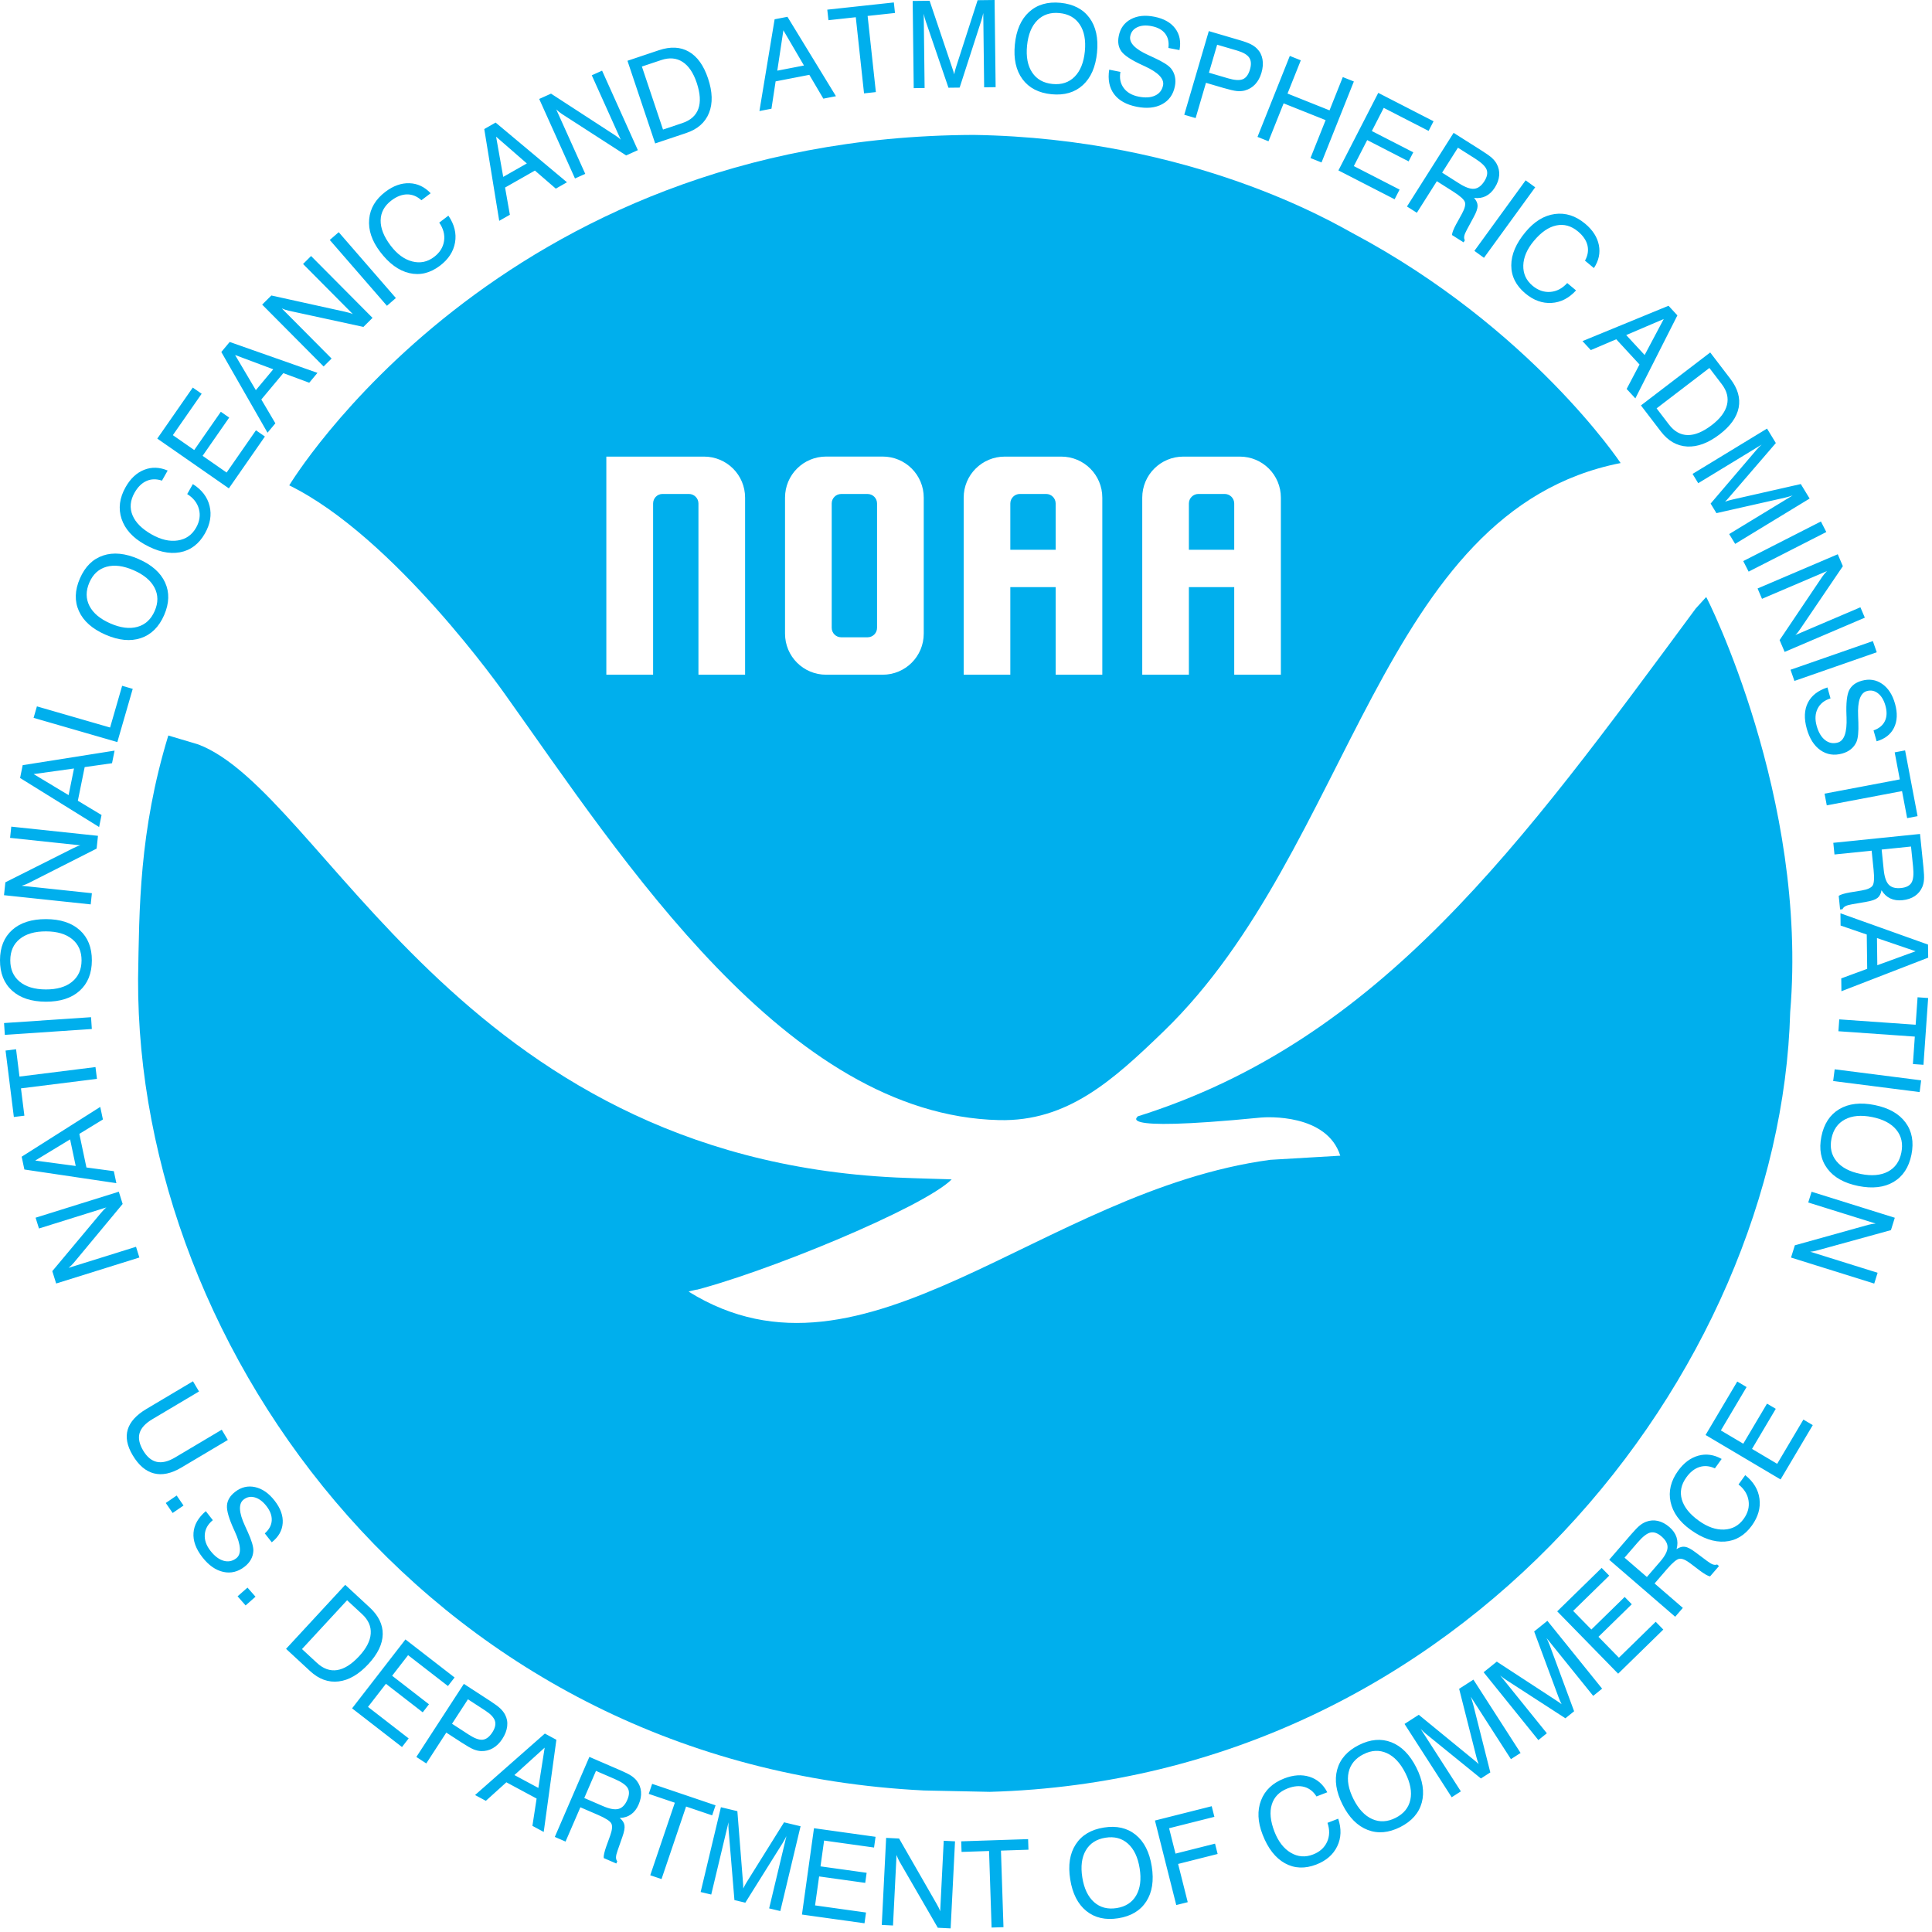 <svg width="179" height="179" viewBox="0 0 179 179" fill="none" xmlns="http://www.w3.org/2000/svg">
<path d="M158.078 55.315C158.121 55.298 167.533 73.938 165.862 93.754C164.954 127.035 135.541 164.788 91.706 166.015L85.594 165.887C40.424 163.643 12.666 125.315 12.793 90.682C12.905 84.243 12.878 77.046 15.594 68.144L18.364 68.971C29.94 73.347 42.429 107.171 83.033 109.096C84.796 109.179 88.181 109.258 88.173 109.271C85.545 111.894 70.602 118.058 63.821 119.682C65.594 119.256 63.682 119.638 63.821 119.682C80.152 129.804 96.482 110.322 117.682 107.458L124.176 107.075C122.934 103.16 117.345 103.49 116.822 103.542C102.154 104.986 105.818 103.303 105.364 103.446C127.901 96.379 140.889 78.33 157.109 56.38L158.078 55.315Z" fill="#00AFED"/>
<path fill-rule="evenodd" clip-rule="evenodd" d="M56.177 42.304V62.513H60.51V46.649C60.51 46.162 60.895 45.765 61.382 45.765H63.829C64.315 45.765 64.711 46.162 64.711 46.649V62.513H69.033V46.112C69.033 44.001 67.335 42.304 65.225 42.304H56.177ZM111.033 45.765H113.469C113.955 45.765 114.351 46.162 114.351 46.649V50.934H110.15V46.649C110.15 46.162 110.546 45.765 111.033 45.765M109.637 42.304C107.526 42.304 105.829 44.001 105.829 46.112V62.513H110.15V54.396H114.351V62.513H118.673V46.112C118.673 44.001 116.975 42.304 114.865 42.304H109.637ZM94.489 45.765H96.925C97.411 45.765 97.807 46.162 97.807 46.649V50.934H93.606V46.649C93.606 46.162 94.002 45.765 94.489 45.765M93.093 42.304C90.982 42.304 89.285 44.001 89.285 46.112V62.513H93.606V54.396H97.807V62.513H102.129V46.112C102.129 44.001 100.431 42.304 98.321 42.304H93.093ZM77.937 45.768H80.381C80.867 45.768 81.259 46.16 81.259 46.646V58.166C81.259 58.653 80.867 59.045 80.381 59.045H77.937C77.45 59.045 77.058 58.653 77.058 58.166V46.646C77.058 46.16 77.45 45.768 77.937 45.768ZM76.543 42.3H81.775C83.886 42.3 85.585 43.998 85.585 46.109V58.704C85.585 60.814 83.886 62.513 81.775 62.513H76.543C74.431 62.513 72.733 60.814 72.733 58.704V46.109C72.733 43.998 74.431 42.3 76.543 42.3M125.322 21.604C123.747 20.766 110.521 12.818 90.211 12.5C46.185 12.658 26.799 44.969 26.799 44.969C36.541 49.745 46.649 64.124 46.79 64.324C57.691 79.618 72.883 103.325 92.567 103.778C98.869 103.924 103.061 100.154 107.846 95.52C125.321 78.597 127.766 47.309 150.151 42.901C150.151 42.901 141.843 30.39 125.322 21.604" fill="#00AFED"/>
<path d="M167.844 110.416L175.553 112.825L175.196 113.971L168.471 115.823C168.323 115.864 168.185 115.899 168.059 115.924C167.932 115.949 167.816 115.965 167.712 115.971L173.961 117.923L173.648 118.923L165.939 116.513L166.293 115.377L173.123 113.473C173.227 113.444 173.333 113.421 173.443 113.404C173.552 113.385 173.665 113.372 173.783 113.363L167.533 111.411L167.844 110.416ZM173.68 102.381C174.988 102.645 175.943 103.183 176.545 103.996C177.148 104.809 177.331 105.804 177.095 106.979C176.859 108.151 176.307 108.993 175.439 109.507C174.571 110.02 173.481 110.145 172.169 109.881C170.861 109.617 169.905 109.081 169.303 108.272C168.699 107.461 168.516 106.471 168.752 105.299C168.988 104.124 169.541 103.277 170.412 102.761C171.283 102.244 172.372 102.119 173.68 102.381ZM173.456 103.495C172.441 103.291 171.601 103.364 170.936 103.717C170.269 104.069 169.853 104.66 169.687 105.488C169.521 106.312 169.677 107.013 170.155 107.593C170.633 108.172 171.38 108.564 172.393 108.768C173.412 108.973 174.252 108.9 174.916 108.551C175.579 108.201 175.993 107.615 176.159 106.791C176.325 105.963 176.172 105.257 175.696 104.675C175.22 104.093 174.473 103.699 173.456 103.495ZM169.983 99.071L177.995 100.093L177.856 101.181L169.843 100.159L169.983 99.071ZM170.407 94.445L177.485 94.941L177.664 92.397L178.643 92.467L178.209 98.653L177.231 98.584L177.408 96.041L170.329 95.545L170.407 94.445ZM170.517 84.617L178.631 87.515L178.647 88.727L170.607 91.839L170.592 90.648L172.995 89.763L172.955 86.583L170.531 85.752L170.517 84.617ZM173.901 86.911L173.933 89.428L177.481 88.133L173.901 86.911ZM177.891 77.267L178.209 80.381C178.261 80.888 178.277 81.261 178.257 81.504C178.239 81.747 178.188 81.968 178.105 82.168C177.953 82.525 177.721 82.808 177.409 83.019C177.096 83.229 176.716 83.356 176.268 83.403C175.836 83.447 175.456 83.392 175.129 83.237C174.804 83.083 174.535 82.832 174.323 82.481C174.267 82.804 174.143 83.041 173.949 83.196C173.755 83.349 173.412 83.468 172.921 83.551L171.605 83.779C171.323 83.827 171.115 83.885 170.981 83.956C170.847 84.027 170.756 84.121 170.709 84.24L170.485 84.263L170.357 83.003C170.515 82.884 170.865 82.776 171.411 82.68C171.425 82.679 171.436 82.677 171.443 82.676L172.484 82.504C173.019 82.413 173.356 82.263 173.496 82.053C173.636 81.844 173.667 81.355 173.588 80.584L173.408 78.816L169.965 79.168L169.856 78.087L177.891 77.267ZM177.056 78.432L174.335 78.711L174.525 80.576C174.593 81.249 174.751 81.713 174.997 81.969C175.244 82.225 175.623 82.327 176.132 82.275C176.608 82.227 176.931 82.061 177.1 81.78C177.271 81.497 177.319 81.004 177.247 80.299L177.056 78.432ZM169.045 73.533L176.017 72.212L175.543 69.707L176.507 69.524L177.663 75.617L176.697 75.8L176.223 73.295L169.251 74.616L169.045 73.533ZM169.313 63.691L169.597 64.709C169.037 64.877 168.64 65.191 168.407 65.648C168.175 66.105 168.143 66.64 168.313 67.248C168.481 67.851 168.74 68.289 169.091 68.565C169.441 68.843 169.835 68.919 170.271 68.797C170.865 68.632 171.136 67.853 171.083 66.464C171.079 66.381 171.076 66.319 171.075 66.273C171.031 65.147 171.115 64.371 171.328 63.945C171.541 63.519 171.932 63.227 172.499 63.069C173.192 62.876 173.82 62.973 174.383 63.363C174.945 63.753 175.343 64.368 175.577 65.211C175.817 66.069 175.785 66.807 175.481 67.424C175.176 68.04 174.64 68.459 173.871 68.681L173.584 67.673C174.095 67.493 174.445 67.205 174.635 66.808C174.824 66.412 174.841 65.937 174.687 65.385C174.543 64.867 174.313 64.485 174 64.239C173.687 63.992 173.341 63.921 172.965 64.027C172.363 64.195 172.092 64.96 172.155 66.325C172.161 66.528 172.167 66.684 172.171 66.793C172.173 66.815 172.175 66.855 172.176 66.911C172.208 67.805 172.147 68.421 171.992 68.761C171.873 69.019 171.704 69.236 171.483 69.416C171.261 69.595 170.996 69.728 170.685 69.815C169.936 70.024 169.264 69.921 168.671 69.509C168.077 69.096 167.652 68.431 167.397 67.516C167.133 66.572 167.167 65.771 167.497 65.111C167.828 64.451 168.433 63.977 169.313 63.691ZM165.892 62.053L173.52 59.396L173.881 60.432L166.253 63.089L165.892 62.053ZM162.84 54.523L170.269 51.352L170.741 52.457L166.825 58.231C166.74 58.357 166.659 58.472 166.579 58.573C166.499 58.676 166.42 58.763 166.344 58.835L172.367 56.265L172.777 57.228L165.348 60.399L164.881 59.304L168.84 53.423C168.901 53.333 168.968 53.247 169.039 53.163C169.111 53.079 169.188 52.995 169.272 52.911L163.249 55.481L162.84 54.523ZM161.512 51.984L168.708 48.315L169.207 49.292L162.011 52.961L161.512 51.984ZM163.22 41.191L157.341 44.769L156.816 43.908L163.716 39.708L164.532 41.048L160.293 45.971C160.173 46.112 160.08 46.219 160.011 46.293C159.943 46.367 159.881 46.429 159.827 46.48C159.957 46.435 160.075 46.396 160.181 46.367C160.287 46.336 160.389 46.311 160.487 46.289L166.844 44.847L167.663 46.191L160.763 50.391L160.209 49.481L166.088 45.904C165.975 45.943 165.859 45.979 165.74 46.012C165.621 46.047 165.503 46.077 165.384 46.108L159.029 47.543L158.489 46.657L162.709 41.713C162.777 41.629 162.855 41.544 162.939 41.459C163.024 41.372 163.117 41.284 163.22 41.191ZM152.033 37.563L158.451 32.656L160.319 35.1C161.003 35.993 161.259 36.883 161.088 37.767C160.916 38.649 160.327 39.477 159.32 40.247C158.277 41.044 157.277 41.419 156.321 41.369C155.367 41.32 154.551 40.855 153.876 39.971L152.033 37.563ZM159.521 35.592L158.376 34.093L153.484 37.835L154.629 39.332C155.12 39.975 155.7 40.3 156.368 40.309C157.035 40.319 157.777 40.012 158.593 39.388C159.375 38.791 159.844 38.165 160.004 37.515C160.164 36.863 160.004 36.221 159.521 35.592M146.617 31.603L154.588 28.329L155.411 29.22L151.516 36.911L150.709 36.036L151.901 33.771L149.745 31.433L147.388 32.437L146.617 31.603ZM150.668 31.044L152.376 32.893L154.147 29.557L150.668 31.044ZM145.204 26.225L146.021 26.907C145.355 27.632 144.595 28.019 143.743 28.067C142.891 28.115 142.085 27.824 141.328 27.191C140.455 26.463 140.019 25.595 140.02 24.587C140.02 23.577 140.46 22.547 141.339 21.495C142.148 20.523 143.051 19.968 144.047 19.829C145.043 19.692 145.981 19.991 146.864 20.725C147.565 21.311 147.989 21.972 148.135 22.707C148.28 23.443 148.127 24.153 147.675 24.837L146.849 24.149C147.113 23.673 147.189 23.203 147.079 22.736C146.968 22.271 146.676 21.84 146.204 21.447C145.576 20.923 144.904 20.736 144.189 20.888C143.475 21.039 142.783 21.516 142.113 22.32C141.481 23.077 141.155 23.836 141.133 24.595C141.113 25.353 141.4 25.98 141.995 26.477C142.504 26.9 143.051 27.089 143.639 27.044C144.227 26.999 144.748 26.725 145.204 26.225M136.603 23.243L141.351 16.708L142.237 17.352L137.489 23.887L136.603 23.243ZM134.677 12.308L137.323 13.984C137.752 14.256 138.056 14.475 138.235 14.64C138.413 14.805 138.556 14.981 138.661 15.169C138.849 15.509 138.928 15.867 138.9 16.243C138.872 16.619 138.737 16.996 138.497 17.376C138.264 17.744 137.987 18.008 137.664 18.169C137.341 18.331 136.976 18.387 136.571 18.337C136.789 18.58 136.899 18.824 136.9 19.072C136.901 19.319 136.783 19.661 136.545 20.1L135.911 21.275C135.773 21.525 135.691 21.725 135.664 21.875C135.636 22.024 135.655 22.153 135.719 22.264L135.599 22.453L134.528 21.776C134.532 21.579 134.664 21.236 134.925 20.749C134.933 20.736 134.94 20.727 134.944 20.721L135.452 19.796C135.711 19.32 135.801 18.961 135.723 18.723C135.645 18.483 135.279 18.155 134.625 17.74L133.124 16.789L131.272 19.713L130.355 19.132L134.677 12.308ZM135.077 13.685L133.613 15.996L135.197 17C135.769 17.361 136.232 17.525 136.585 17.489C136.939 17.453 137.252 17.22 137.527 16.788C137.783 16.383 137.852 16.027 137.736 15.719C137.619 15.412 137.261 15.068 136.663 14.688L135.077 13.685ZM124.005 15.789L127.696 8.604L132.819 11.235L132.36 12.128L128.204 9.993L127.101 12.14L130.94 14.111L130.509 14.951L126.671 12.979L125.433 15.388L129.672 17.565L129.211 18.463L124.005 15.789ZM116.507 12.683L119.501 5.181L120.52 5.588L119.289 8.669L123.181 10.223L124.411 7.141L125.435 7.549L122.44 15.052L121.416 14.643L122.819 11.129L118.928 9.576L117.525 13.089L116.507 12.683ZM109.721 10.632L111.996 2.881L114.848 3.719C115.311 3.853 115.657 3.98 115.885 4.097C116.115 4.213 116.308 4.352 116.467 4.513C116.732 4.777 116.899 5.103 116.968 5.489C117.039 5.875 117.007 6.295 116.873 6.747C116.747 7.179 116.551 7.535 116.287 7.815C116.021 8.095 115.699 8.287 115.317 8.388C115.099 8.445 114.857 8.461 114.592 8.435C114.328 8.409 113.908 8.311 113.332 8.143L111.733 7.673L110.775 10.941L109.721 10.632ZM112.008 6.736L113.776 7.255C114.389 7.436 114.847 7.463 115.149 7.339C115.451 7.213 115.671 6.912 115.811 6.435C115.945 5.976 115.921 5.611 115.739 5.34C115.555 5.068 115.18 4.851 114.616 4.684L112.769 4.143L112.008 6.736ZM102.768 6.455L103.807 6.661C103.703 7.237 103.803 7.732 104.107 8.147C104.409 8.561 104.872 8.829 105.492 8.953C106.105 9.075 106.615 9.043 107.019 8.855C107.423 8.667 107.669 8.351 107.759 7.905C107.879 7.3 107.307 6.707 106.043 6.128C105.968 6.093 105.909 6.067 105.869 6.048C104.844 5.58 104.189 5.153 103.905 4.771C103.623 4.389 103.537 3.909 103.653 3.332C103.793 2.625 104.164 2.109 104.765 1.784C105.368 1.457 106.097 1.38 106.953 1.551C107.828 1.724 108.472 2.087 108.884 2.636C109.297 3.187 109.429 3.855 109.28 4.641L108.252 4.443C108.321 3.904 108.221 3.461 107.953 3.113C107.685 2.765 107.271 2.536 106.707 2.424C106.18 2.319 105.736 2.351 105.375 2.52C105.013 2.688 104.793 2.964 104.717 3.348C104.596 3.961 105.157 4.548 106.403 5.108C106.587 5.193 106.728 5.259 106.827 5.305C106.848 5.313 106.884 5.329 106.935 5.355C107.748 5.728 108.271 6.061 108.503 6.353C108.679 6.576 108.797 6.825 108.857 7.104C108.917 7.383 108.916 7.679 108.853 7.995C108.701 8.759 108.307 9.312 107.671 9.655C107.033 9.997 106.249 10.076 105.316 9.891C104.356 9.7 103.656 9.308 103.216 8.716C102.777 8.123 102.628 7.369 102.768 6.455M94.027 4.121C94.157 2.793 94.597 1.789 95.345 1.108C96.093 0.427 97.064 0.144 98.257 0.261C99.448 0.379 100.341 0.843 100.94 1.655C101.537 2.467 101.771 3.539 101.64 4.869C101.509 6.197 101.072 7.203 100.327 7.884C99.583 8.565 98.615 8.848 97.425 8.732C96.232 8.615 95.335 8.148 94.733 7.335C94.132 6.52 93.896 5.449 94.027 4.121M95.156 4.232C95.056 5.263 95.213 6.091 95.632 6.717C96.049 7.344 96.679 7.699 97.519 7.781C98.356 7.864 99.039 7.639 99.567 7.104C100.095 6.571 100.409 5.788 100.511 4.759C100.612 3.725 100.456 2.896 100.041 2.272C99.627 1.647 99.001 1.293 98.164 1.211C97.324 1.128 96.639 1.353 96.107 1.885C95.575 2.417 95.259 3.2 95.156 4.232M85.584 1.273L85.665 8.155L84.656 8.167L84.56 0.089L86.128 0.071L88.203 6.227C88.264 6.401 88.308 6.537 88.337 6.633C88.365 6.731 88.388 6.815 88.403 6.888C88.431 6.752 88.459 6.632 88.487 6.525C88.515 6.419 88.544 6.317 88.576 6.223L90.576 0.019L92.149 -4.37743e-05L92.245 8.076L91.181 8.089L91.1 1.208C91.076 1.325 91.048 1.443 91.016 1.563C90.984 1.681 90.951 1.8 90.916 1.917L88.911 8.116L87.875 8.128L85.773 1.979C85.735 1.876 85.701 1.767 85.671 1.651C85.64 1.533 85.611 1.408 85.584 1.273M80.053 8.651L79.289 1.596L76.755 1.871L76.648 0.895L82.815 0.227L82.92 1.203L80.385 1.477L81.149 8.532L80.053 8.651ZM70.361 10.288L71.768 1.787L72.957 1.556L77.452 8.913L76.283 9.14L74.984 6.933L71.861 7.539L71.476 10.072L70.361 10.288ZM72.016 6.548L74.487 6.069L72.58 2.808L72.016 6.548ZM60.701 13.289L58.135 5.631L61.052 4.652C62.119 4.295 63.043 4.34 63.824 4.788C64.604 5.236 65.196 6.06 65.599 7.264C66.016 8.508 66.047 9.575 65.691 10.463C65.336 11.351 64.631 11.972 63.577 12.325L60.701 13.289ZM61.26 5.567L59.471 6.165L61.428 12.004L63.216 11.405C63.983 11.148 64.479 10.705 64.703 10.077C64.928 9.448 64.877 8.647 64.551 7.673C64.239 6.74 63.8 6.093 63.235 5.731C62.671 5.369 62.012 5.313 61.26 5.567M53.272 16.535L49.957 9.168L51.052 8.676L56.901 12.477C57.029 12.56 57.147 12.64 57.249 12.717C57.352 12.796 57.441 12.872 57.515 12.947L54.828 6.976L55.783 6.547L59.097 13.912L58.013 14.401L52.056 10.557C51.964 10.497 51.876 10.433 51.791 10.364C51.705 10.293 51.62 10.219 51.535 10.136L54.223 16.107L53.272 16.535ZM46.253 20.46L44.867 11.956L45.92 11.356L52.531 16.889L51.496 17.477L49.56 15.803L46.795 17.376L47.24 19.899L46.253 20.46ZM46.624 16.388L48.812 15.143L45.963 12.663L46.624 16.388ZM40.695 20.624L41.544 19.981C42.099 20.795 42.304 21.621 42.16 22.463C42.015 23.304 41.549 24.023 40.761 24.619C39.856 25.304 38.911 25.533 37.929 25.305C36.947 25.077 36.041 24.416 35.215 23.324C34.451 22.315 34.113 21.311 34.204 20.308C34.293 19.307 34.796 18.46 35.712 17.767C36.44 17.216 37.18 16.952 37.929 16.976C38.679 17 39.336 17.309 39.901 17.904L39.044 18.552C38.64 18.188 38.199 18.008 37.719 18.011C37.24 18.015 36.756 18.201 36.265 18.572C35.613 19.067 35.28 19.679 35.267 20.408C35.253 21.139 35.561 21.92 36.193 22.755C36.789 23.541 37.455 24.031 38.188 24.221C38.923 24.413 39.599 24.275 40.216 23.807C40.744 23.408 41.052 22.916 41.14 22.333C41.228 21.751 41.08 21.181 40.695 20.624M35.849 28.332L30.553 22.232L31.383 21.513L36.677 27.613L35.849 28.332ZM29.983 33.953L24.289 28.223L25.141 27.377L31.953 28.88C32.103 28.912 32.24 28.945 32.364 28.983C32.488 29.019 32.597 29.059 32.693 29.104L28.079 24.459L28.821 23.72L34.515 29.451L33.671 30.289L26.741 28.785C26.636 28.761 26.531 28.732 26.427 28.697C26.321 28.663 26.215 28.621 26.107 28.575L30.721 33.219L29.983 33.953ZM24.785 40.091L20.505 32.613L21.281 31.683L29.412 34.545L28.651 35.46L26.249 34.571L24.212 37.012L25.513 39.22L24.785 40.091ZM23.705 36.147L25.317 34.215L21.78 32.891L23.705 36.147ZM21.204 45.247L14.572 40.636L17.859 35.909L18.683 36.481L16.015 40.317L17.996 41.695L20.46 38.152L21.235 38.689L18.771 42.233L20.995 43.78L23.715 39.867L24.544 40.443L21.204 45.247ZM17.344 45.776L17.868 44.851C18.7 45.375 19.217 46.052 19.419 46.881C19.62 47.711 19.477 48.556 18.992 49.415C18.433 50.405 17.657 50.991 16.665 51.172C15.673 51.352 14.581 51.105 13.387 50.432C12.285 49.809 11.577 49.021 11.261 48.067C10.947 47.112 11.071 46.135 11.636 45.135C12.085 44.339 12.659 43.803 13.356 43.528C14.053 43.252 14.779 43.275 15.535 43.596L15.005 44.532C14.491 44.359 14.013 44.368 13.575 44.561C13.136 44.755 12.767 45.119 12.464 45.653C12.061 46.367 11.999 47.06 12.277 47.736C12.555 48.411 13.149 49.005 14.059 49.52C14.919 50.005 15.723 50.189 16.473 50.073C17.223 49.957 17.788 49.563 18.169 48.888C18.495 48.311 18.583 47.739 18.432 47.168C18.281 46.599 17.919 46.135 17.344 45.776M9.775 58.804C8.552 58.271 7.731 57.544 7.313 56.621C6.896 55.7 6.925 54.689 7.405 53.591C7.883 52.495 8.599 51.787 9.556 51.468C10.512 51.148 11.604 51.256 12.831 51.791C14.053 52.324 14.875 53.049 15.295 53.968C15.713 54.885 15.685 55.893 15.208 56.989C14.728 58.088 14.009 58.799 13.049 59.121C12.091 59.443 10.999 59.337 9.775 58.804M10.228 57.763C11.177 58.176 12.013 58.281 12.739 58.076C13.464 57.872 13.995 57.383 14.332 56.608C14.668 55.837 14.664 55.119 14.319 54.452C13.972 53.784 13.325 53.244 12.377 52.831C11.425 52.416 10.588 52.311 9.867 52.512C9.144 52.715 8.616 53.2 8.28 53.971C7.943 54.745 7.945 55.468 8.287 56.137C8.629 56.807 9.277 57.348 10.228 57.763M10.872 68.753L3.112 66.509L3.42 65.445L10.2 67.405L11.317 63.539L12.297 63.823L10.872 68.753ZM9.183 76.624L1.861 72.081L2.101 70.893L10.616 69.545L10.38 70.712L7.845 71.072L7.213 74.189L9.408 75.512L9.183 76.624ZM6.356 73.668L6.856 71.201L3.115 71.72L6.356 73.668ZM8.404 83.792L0.371 82.94L0.497 81.747L6.731 78.613C6.867 78.543 6.995 78.483 7.113 78.433C7.232 78.384 7.343 78.345 7.445 78.32L0.935 77.629L1.045 76.588L9.077 77.439L8.952 78.623L2.628 81.829C2.532 81.877 2.431 81.921 2.328 81.96C2.224 81.999 2.116 82.033 2.003 82.065L8.513 82.756L8.404 83.792ZM4.243 92.807C2.908 92.803 1.867 92.46 1.117 91.78C0.368 91.1 -0.004 90.16 3.19141e-05 88.96C0.004 87.765 0.381 86.831 1.132 86.159C1.884 85.487 2.929 85.153 4.267 85.157C5.601 85.161 6.643 85.503 7.392 86.179C8.141 86.856 8.515 87.792 8.511 88.988C8.507 90.187 8.128 91.124 7.375 91.8C6.621 92.476 5.577 92.812 4.243 92.807M4.247 91.672C5.281 91.676 6.091 91.44 6.675 90.964C7.26 90.489 7.553 89.829 7.556 88.985C7.559 88.144 7.269 87.485 6.688 87.011C6.107 86.535 5.299 86.296 4.264 86.292C3.225 86.289 2.415 86.524 1.832 86.995C1.249 87.467 0.956 88.123 0.953 88.964C0.951 89.808 1.24 90.469 1.819 90.948C2.399 91.428 3.208 91.669 4.247 91.672M8.508 95.337L0.448 95.88L0.375 94.785L8.435 94.243L8.508 95.337ZM8.983 99.957L1.943 100.837L2.259 103.368L1.284 103.489L0.515 97.335L1.489 97.213L1.805 99.744L8.847 98.864L8.983 99.957ZM10.781 109.62L2.259 108.355L2.008 107.169L9.288 102.555L9.535 103.719L7.351 105.055L8.008 108.167L10.547 108.509L10.781 109.62ZM7.015 108.028L6.495 105.565L3.265 107.525L7.015 108.028ZM12.913 116.508L5.203 118.917L4.845 117.771L9.32 112.42C9.417 112.301 9.511 112.196 9.6 112.103C9.689 112.009 9.776 111.931 9.86 111.867L3.611 113.82L3.297 112.82L11.008 110.411L11.363 111.547L6.833 117C6.764 117.084 6.689 117.164 6.609 117.24C6.529 117.316 6.444 117.392 6.352 117.467L12.603 115.515L12.913 116.508Z" fill="#00AFED"/>
<path d="M164.97 137.071L158.021 132.952L160.957 127.999L161.821 128.511L159.438 132.53L161.514 133.76L163.714 130.048L164.526 130.528L162.325 134.242L164.656 135.623L167.085 131.523L167.953 132.038L164.97 137.071ZM161.074 137.536L161.696 136.672C162.466 137.286 162.906 138.015 163.016 138.862C163.126 139.707 162.893 140.531 162.317 141.334C161.653 142.256 160.818 142.754 159.813 142.826C158.806 142.898 157.748 142.534 156.634 141.734C155.606 140.995 154.989 140.135 154.778 139.151C154.569 138.168 154.8 137.21 155.469 136.278C156.002 135.536 156.63 135.066 157.354 134.867C158.077 134.668 158.797 134.77 159.512 135.172L158.885 136.044C158.392 135.816 157.917 135.774 157.46 135.919C157.002 136.063 156.594 136.384 156.237 136.883C155.758 137.548 155.621 138.231 155.824 138.934C156.026 139.635 156.552 140.291 157.401 140.9C158.202 141.476 158.982 141.747 159.741 141.714C160.498 141.68 161.104 141.348 161.556 140.719C161.942 140.182 162.092 139.622 162.004 139.039C161.916 138.456 161.606 137.955 161.074 137.536M149.093 144.512L151.14 142.143C151.472 141.759 151.733 141.49 151.922 141.338C152.112 141.184 152.308 141.07 152.509 140.992C152.873 140.858 153.238 140.831 153.606 140.915C153.974 140.998 154.328 141.187 154.668 141.48C154.997 141.764 155.218 142.079 155.329 142.422C155.441 142.764 155.444 143.134 155.334 143.527C155.606 143.347 155.865 143.274 156.11 143.31C156.354 143.344 156.676 143.512 157.074 143.812L158.144 144.612C158.372 144.786 158.557 144.896 158.701 144.946C158.844 144.995 158.974 144.995 159.093 144.947L159.264 145.095L158.436 146.054C158.241 146.02 157.922 145.839 157.478 145.508C157.466 145.499 157.458 145.492 157.453 145.487L156.613 144.85C156.18 144.523 155.84 144.38 155.59 144.422C155.342 144.464 154.965 144.778 154.458 145.364L153.297 146.708L155.916 148.971L155.206 149.792L149.093 144.512ZM150.513 144.319L152.584 146.108L153.81 144.688C154.252 144.176 154.481 143.743 154.498 143.388C154.516 143.034 154.33 142.688 153.942 142.354C153.58 142.04 153.238 141.919 152.917 141.99C152.596 142.06 152.202 142.363 151.74 142.9L150.513 144.319ZM149.921 155.068L144.276 149.291L148.394 145.267L149.096 145.984L145.753 149.25L147.44 150.975L150.526 147.959L151.185 148.634L148.098 151.65L149.992 153.587L153.401 150.258L154.106 150.979L149.921 155.068ZM138.994 155.231L143.316 160.587L142.53 161.22L137.458 154.934L138.678 153.95L144.117 157.502C144.273 157.602 144.392 157.68 144.474 157.739C144.557 157.798 144.626 157.85 144.684 157.898C144.621 157.775 144.568 157.662 144.525 157.562C144.481 157.46 144.442 157.363 144.408 157.268L142.14 151.156L143.365 150.168L148.437 156.455L147.609 157.123L143.288 151.767C143.341 151.874 143.393 151.984 143.441 152.098C143.49 152.21 143.537 152.324 143.582 152.438L145.842 158.548L145.036 159.199L139.58 155.668C139.486 155.611 139.392 155.546 139.296 155.474C139.2 155.4 139.1 155.32 138.994 155.231M131.625 160.183L135.349 165.971L134.5 166.516L130.13 159.724L131.449 158.875L136.476 162.99C136.62 163.106 136.73 163.196 136.805 163.263C136.881 163.33 136.945 163.39 136.997 163.444C136.948 163.314 136.908 163.196 136.874 163.092C136.841 162.987 136.813 162.886 136.789 162.788L135.189 156.468L136.513 155.618L140.882 162.411L139.988 162.986L136.265 157.199C136.306 157.311 136.345 157.426 136.382 157.543C136.418 157.662 136.453 157.779 136.486 157.898L138.078 164.215L137.208 164.775L132.16 160.68C132.074 160.614 131.988 160.539 131.9 160.456C131.812 160.374 131.72 160.283 131.625 160.183M124.392 167.206C123.79 166.015 123.624 164.931 123.89 163.955C124.157 162.979 124.825 162.22 125.896 161.68C126.962 161.142 127.966 161.054 128.906 161.419C129.846 161.784 130.617 162.564 131.221 163.758C131.822 164.95 131.99 166.032 131.728 167.007C131.464 167.982 130.798 168.738 129.732 169.278C128.661 169.818 127.654 169.906 126.71 169.54C125.766 169.175 124.993 168.398 124.392 167.206M125.405 166.695C125.872 167.618 126.449 168.232 127.137 168.538C127.826 168.843 128.548 168.806 129.301 168.426C130.052 168.047 130.508 167.49 130.668 166.756C130.826 166.022 130.673 165.194 130.208 164.27C129.74 163.343 129.164 162.727 128.478 162.422C127.794 162.116 127.076 162.152 126.325 162.531C125.572 162.912 125.113 163.47 124.949 164.203C124.785 164.938 124.937 165.768 125.405 166.695M122.992 168.887L123.984 168.502C124.296 169.436 124.266 170.288 123.896 171.056C123.526 171.826 122.881 172.39 121.961 172.747C120.901 173.158 119.93 173.119 119.048 172.631C118.166 172.142 117.477 171.258 116.981 169.98C116.522 168.802 116.474 167.743 116.836 166.804C117.197 165.866 117.913 165.188 118.982 164.774C119.834 164.443 120.617 164.391 121.332 164.62C122.046 164.848 122.593 165.326 122.974 166.054L121.972 166.442C121.684 165.982 121.308 165.687 120.846 165.559C120.385 165.43 119.868 165.476 119.294 165.699C118.532 165.995 118.044 166.494 117.83 167.191C117.617 167.89 117.7 168.727 118.078 169.702C118.436 170.622 118.941 171.274 119.594 171.659C120.248 172.044 120.936 172.098 121.658 171.816C122.276 171.578 122.706 171.19 122.952 170.654C123.196 170.118 123.209 169.528 122.992 168.887M108.981 176.504L107.006 168.672L112.265 167.346L112.513 168.33L108.317 169.387L108.91 171.738L112.573 170.814L112.814 171.771L109.152 172.695L110.044 176.236L108.981 176.504ZM99.156 174.127C98.945 172.808 99.116 171.726 99.668 170.878C100.22 170.028 101.088 169.51 102.272 169.322C103.452 169.134 104.434 169.356 105.218 169.991C106.002 170.624 106.5 171.602 106.71 172.923C106.92 174.242 106.75 175.324 106.202 176.172C105.654 177.02 104.79 177.538 103.61 177.726C102.425 177.915 101.44 177.691 100.652 177.056C99.864 176.42 99.365 175.444 99.156 174.127ZM100.276 173.948C100.438 174.97 100.801 175.731 101.365 176.232C101.928 176.732 102.626 176.916 103.46 176.784C104.29 176.652 104.893 176.26 105.269 175.61C105.645 174.96 105.752 174.124 105.589 173.102C105.425 172.076 105.064 171.315 104.505 170.815C103.946 170.315 103.252 170.131 102.421 170.264C101.588 170.396 100.981 170.787 100.601 171.436C100.221 172.086 100.113 172.923 100.276 173.948M91.871 178.588L91.636 171.496L89.088 171.58L89.056 170.599L95.254 170.395L95.287 171.376L92.739 171.46L92.972 178.552L91.871 178.588ZM81.696 178.346L82.101 170.279L83.301 170.339L86.775 176.388C86.852 176.52 86.92 176.644 86.976 176.76C87.032 176.876 87.076 176.986 87.108 177.086L87.436 170.547L88.483 170.599L88.077 178.666L86.888 178.607L83.337 172.471C83.282 172.376 83.233 172.279 83.189 172.178C83.145 172.076 83.104 171.971 83.065 171.859L82.737 178.398L81.696 178.346ZM74.301 177.384L75.416 169.384L81.12 170.18L80.981 171.174L76.353 170.528L76.02 172.919L80.294 173.514L80.164 174.448L75.891 173.852L75.516 176.535L80.236 177.194L80.096 178.192L74.301 177.384ZM67.496 168.836L65.896 175.53L64.915 175.296L66.792 167.439L68.317 167.804L68.828 174.28C68.844 174.464 68.855 174.607 68.859 174.707C68.862 174.808 68.862 174.895 68.86 174.97C68.92 174.846 68.977 174.735 69.031 174.639C69.082 174.542 69.137 174.451 69.191 174.367L72.642 168.838L74.173 169.203L72.296 177.06L71.261 176.812L72.861 170.119C72.809 170.227 72.753 170.335 72.693 170.443C72.635 170.551 72.573 170.656 72.51 170.762L69.053 176.284L68.045 176.044L67.508 169.567C67.496 169.459 67.489 169.344 67.488 169.224C67.487 169.103 67.489 168.974 67.496 168.836M60.246 173.743L62.523 167.022L60.106 166.203L60.422 165.274L66.296 167.263L65.981 168.194L63.566 167.375L61.291 174.096L60.246 173.743ZM54.606 162.776L57.481 164.019C57.948 164.22 58.281 164.388 58.484 164.524C58.687 164.659 58.855 164.811 58.989 164.98C59.227 165.287 59.361 165.628 59.392 166.003C59.422 166.379 59.349 166.774 59.17 167.186C58.998 167.586 58.765 167.89 58.471 168.099C58.177 168.31 57.827 168.422 57.417 168.436C57.672 168.642 57.819 168.866 57.858 169.11C57.897 169.354 57.834 169.711 57.666 170.18L57.224 171.44C57.128 171.71 57.077 171.92 57.073 172.072C57.071 172.223 57.108 172.348 57.189 172.447L57.1 172.654L55.937 172.151C55.91 171.956 55.988 171.598 56.169 171.075C56.176 171.062 56.18 171.051 56.182 171.044L56.54 170.052C56.721 169.54 56.755 169.172 56.641 168.948C56.526 168.724 56.113 168.458 55.403 168.15L53.772 167.446L52.398 170.622L51.403 170.191L54.606 162.776ZM55.217 164.074L54.132 166.586L55.853 167.33C56.473 167.598 56.956 167.687 57.3 167.596C57.644 167.506 57.917 167.226 58.12 166.756C58.309 166.316 58.324 165.954 58.16 165.668C57.997 165.383 57.589 165.099 56.938 164.818L55.217 164.074ZM44.014 166.31L50.481 160.615L51.549 161.19L50.376 169.73L49.328 169.166L49.717 166.636L46.916 165.13L45.014 166.847L44.014 166.31ZM47.661 164.46L49.879 165.652L50.465 161.92L47.661 164.46ZM38.575 162.783L42.976 156.011L45.468 157.63C45.873 157.894 46.168 158.114 46.353 158.291C46.538 158.468 46.685 158.656 46.791 158.856C46.969 159.186 47.036 159.544 46.992 159.935C46.948 160.324 46.797 160.718 46.54 161.112C46.296 161.49 46.005 161.775 45.67 161.967C45.337 162.16 44.973 162.25 44.578 162.239C44.353 162.231 44.117 162.176 43.87 162.076C43.625 161.975 43.251 161.76 42.748 161.434L41.349 160.526L39.495 163.382L38.575 162.783ZM41.881 159.707L43.426 160.711C43.962 161.06 44.393 161.218 44.718 161.184C45.042 161.151 45.341 160.926 45.612 160.51C45.872 160.107 45.955 159.751 45.856 159.439C45.758 159.127 45.462 158.81 44.969 158.49L43.355 157.44L41.881 159.707ZM32.62 158.279L37.565 151.894L42.117 155.419L41.502 156.212L37.809 153.351L36.332 155.259L39.744 157.902L39.166 158.647L35.755 156.004L34.096 158.146L37.862 161.064L37.245 161.862L32.62 158.279ZM26.503 152.766L31.986 146.835L34.245 148.924C35.072 149.688 35.476 150.52 35.459 151.42C35.441 152.32 35.001 153.235 34.14 154.167C33.249 155.131 32.328 155.67 31.378 155.784C30.428 155.899 29.545 155.579 28.729 154.824L26.503 152.766ZM33.544 149.546L32.158 148.264L27.979 152.786L29.363 154.066C29.956 154.615 30.582 154.836 31.241 154.732C31.901 154.627 32.58 154.198 33.277 153.444C33.945 152.722 34.303 152.026 34.348 151.356C34.395 150.687 34.127 150.084 33.544 149.546ZM22.012 147.9L22.929 147.092L23.673 147.935L22.756 148.744L22.012 147.9ZM19.068 140.01L19.718 140.844C19.264 141.212 19.016 141.652 18.974 142.164C18.933 142.676 19.107 143.182 19.496 143.68C19.88 144.174 20.287 144.482 20.716 144.604C21.144 144.726 21.537 144.648 21.896 144.37C22.383 143.99 22.337 143.167 21.76 141.903C21.725 141.828 21.698 141.77 21.68 141.728C21.21 140.704 20.993 139.955 21.029 139.479C21.065 139.004 21.314 138.586 21.779 138.224C22.346 137.782 22.965 137.634 23.633 137.78C24.301 137.927 24.904 138.346 25.441 139.035C25.989 139.738 26.24 140.432 26.192 141.119C26.145 141.804 25.808 142.396 25.181 142.894L24.533 142.071C24.937 141.71 25.152 141.31 25.176 140.871C25.2 140.432 25.036 139.987 24.684 139.535C24.353 139.111 23.996 138.844 23.612 138.735C23.229 138.627 22.883 138.692 22.575 138.932C22.081 139.316 22.122 140.128 22.697 141.367C22.781 141.552 22.846 141.694 22.89 141.794C22.901 141.812 22.919 141.848 22.94 141.9C23.311 142.715 23.488 143.31 23.473 143.682C23.461 143.964 23.388 144.231 23.25 144.482C23.114 144.731 22.919 144.955 22.665 145.152C22.05 145.631 21.39 145.792 20.685 145.636C19.979 145.479 19.334 145.026 18.749 144.276C18.148 143.503 17.873 142.75 17.929 142.014C17.984 141.278 18.364 140.61 19.068 140.01M15.36 139.252L16.368 138.56L17.004 139.487L15.996 140.179L15.36 139.252ZM13.569 130.538L17.878 127.976L18.439 128.92L14.121 131.486C13.47 131.872 13.075 132.302 12.934 132.774C12.794 133.247 12.904 133.784 13.261 134.388C13.617 134.986 14.04 135.336 14.529 135.443C15.02 135.55 15.586 135.412 16.227 135.031L20.545 132.464L21.108 133.412L16.8 135.972C15.869 136.526 15.023 136.704 14.26 136.508C13.498 136.314 12.84 135.751 12.288 134.82C11.772 133.952 11.621 133.162 11.835 132.448C12.049 131.735 12.627 131.098 13.569 130.538" fill="#00AFED"/>
</svg>
